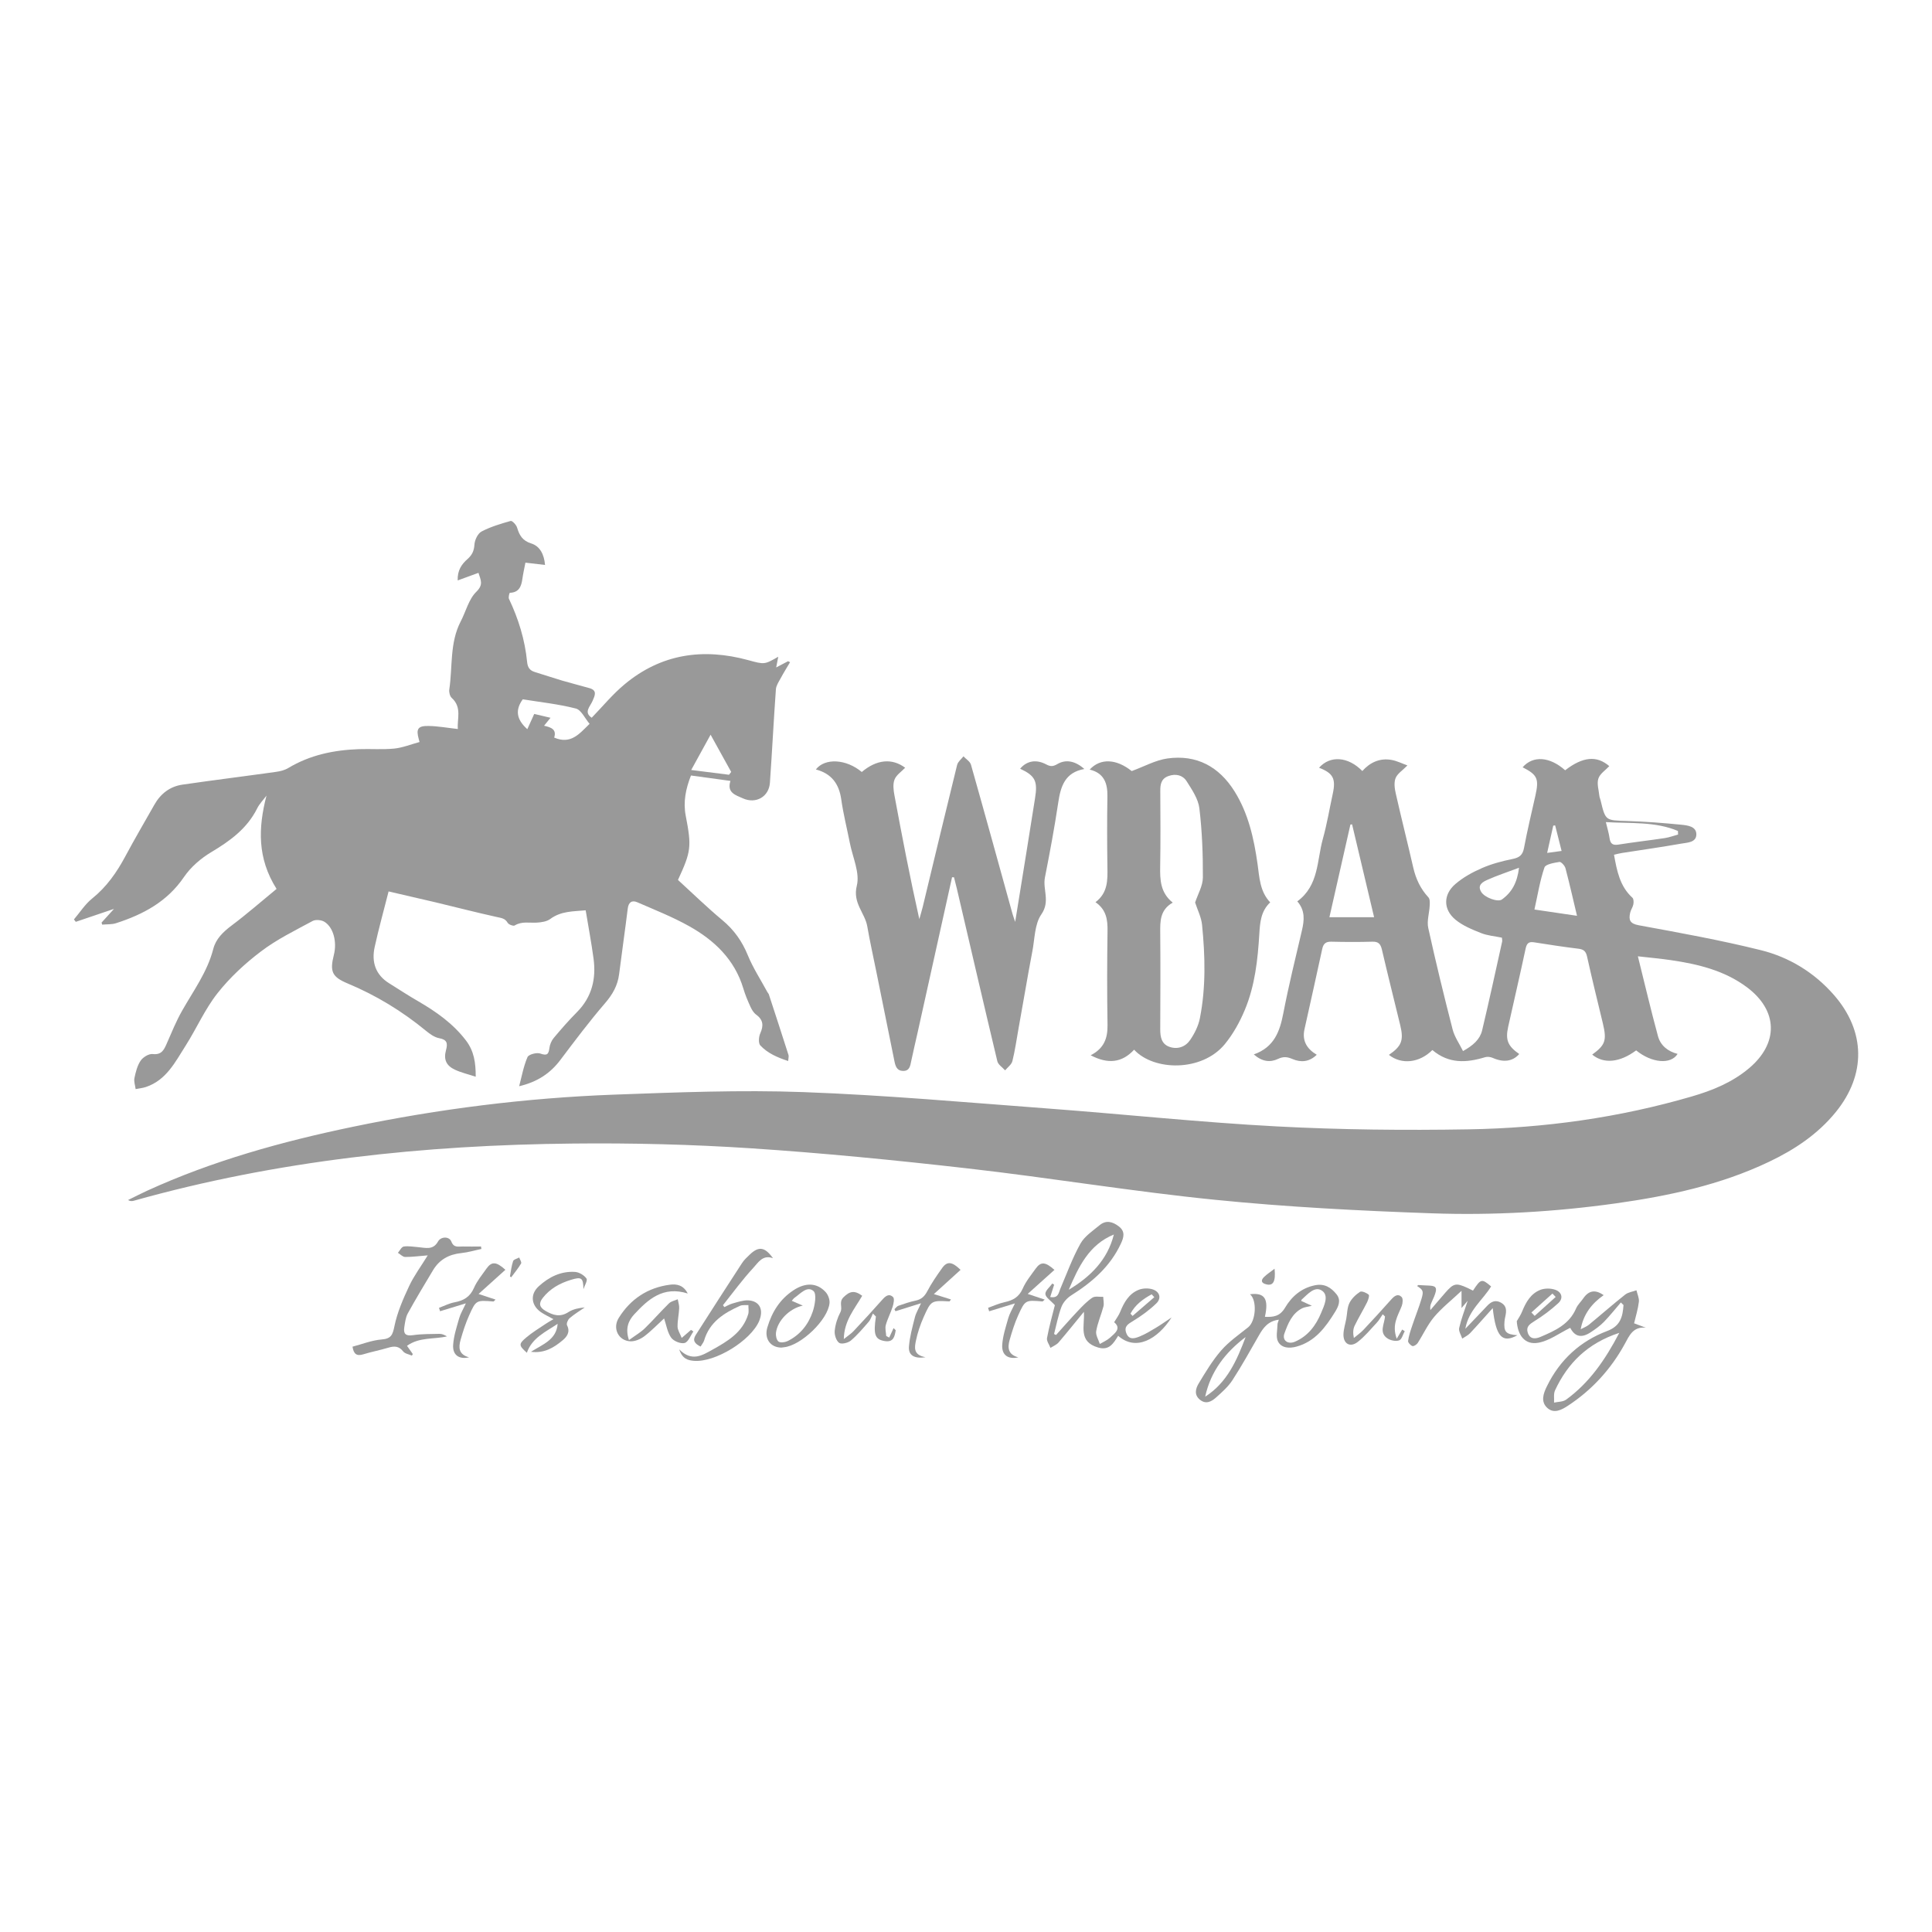 <?xml version="1.0" encoding="UTF-8"?>
<svg id="Layer_1" data-name="Layer 1" xmlns="http://www.w3.org/2000/svg" version="1.1" viewBox="0 0 3357.5 3357.5">
  <defs>
    <style>
      .cls-1 {
        fill: none;
      }

      .cls-1, .cls-2 {
        stroke-width: 0px;
      }

      .cls-2 {
        fill: #999;
      }
    </style>
  </defs>
  <path class="cls-1" d="M-.5,0h3357.5v3357.5H-.5V0Z"/>
  <g>
    <path class="cls-2" d="M2489,1825c-22.4,22.3-53.5,25.5-75.3,8.2,22.2-15.2,26.1-25.3,19.6-51.9-10.6-43.7-21.6-87.4-31.8-131.2-2.3-9.7-6.1-13.9-16.5-13.6-23.8.7-47.7.6-71.5,0-9.6-.2-13.7,3.5-15.7,12.7-10,46.5-20.5,92.9-30.8,139.4-4.4,19.8,3.8,34,21.3,44.4-13.1,12.8-27.8,13.6-42.2,7.4-9.1-3.9-15.8-4.6-25.1-.2-13.7,6.5-27.6,4.9-42.1-7.8,35.5-12.5,45.2-39.9,51.3-71.5,9.3-48.2,21.1-96,32.3-143.8,4.2-17.8,5.9-34.8-8-50.7,37.7-27.6,33.9-71,44.4-108.5,7.2-25.9,11.6-52.5,17.3-78.8,5.6-25.9.5-35.5-23.9-44.9,19.2-21.6,50.3-19.7,75.2,5.7,13.4-15,30.4-22.9,50.7-19.3,9.6,1.7,18.7,6.4,27.7,9.6-8.5,8.7-17.5,14.2-20.6,22.1-3.1,7.8-1.6,18.3.4,27,9.7,42.9,20.5,85.5,30.3,128.3,4.5,19.7,12.6,37,26.4,51.9,2.7,2.9,2.5,9.3,2.2,14.1-.6,13.1-5.2,26.9-2.5,39.1,13,59.1,27.3,117.9,42.4,176.5,3.3,12.8,11.6,24.3,18,37.4,17.6-9.8,29.4-20.3,33.2-35.9,12.2-51.3,23.4-102.9,34.8-154.4.4-1.9-.2-4-.4-6.8-12.4-2.6-25.1-3.5-36.3-8-15.6-6.2-32-12.9-44.6-23.4-21.4-17.8-21.2-43.6,0-61.8,13.5-11.6,29.8-20.6,46.2-27.7,16.9-7.4,35.3-12.2,53.4-15.9,11.8-2.4,17.4-6.8,19.7-19.1,5.7-30.5,13-60.7,19.8-91,6.5-29.2,3.5-36.1-22.2-49.2,18-20.7,47-18.7,73.9,5.2,30.9-23.9,55.1-25.9,76.7-7.2-6.6,7.1-16.4,13.3-19,21.7-2.9,9,.8,20.1,1.8,30.3.3,2.5,1.5,5,2.1,7.5,8.5,35.5,8.5,34.7,45.7,35.8,31.5,1,63,3.4,94.4,6.5,10.7,1.1,26.3,2.7,26.3,16.7,0,14.5-15.9,14.3-26.4,16.2-34.1,6-68.5,10.9-102.7,16.2-4.5.7-8.9,1.9-14,3.1,5.1,28.1,10.1,54.8,32,74.7,2.3,2.1,2.3,7.9,1.6,11.6-1,5-4.4,9.4-5.5,14.4-2.7,12.1-1,18.9,14.7,21.8,71.2,13.1,142.5,25.9,212.7,43.4,49.3,12.3,92.7,38.9,126.7,77.8,55.2,63.2,56.1,138.4,3.2,203.5-31.4,38.6-71.8,65.4-116.2,86.5-84.1,40.1-174.1,59.2-265.6,72.1-106.4,14.9-213.6,21.1-320.7,17.3-125.6-4.4-251.4-10.9-376.5-23.5-143.6-14.4-286.2-38.2-429.7-54.5-125.4-14.3-251.2-26.7-377.2-35-102.7-6.7-205.9-9.3-308.9-8.2-258.1,2.5-513.5,29.3-763,99.4-2.9.8-5.9,1.1-10-1.2,10.9-5.3,21.6-10.9,32.7-16,114.5-52.4,235-85.7,357.9-111.3,149.8-31.2,301.3-50.2,454.1-55.9,109.7-4,219.6-8.4,329.2-4.4,142.1,5.2,284,18,426,28.6,132.1,9.9,264,24,396.3,31,111.1,5.9,222.6,7,333.8,5.1,131.3-2.2,261-20.2,387.5-57.1,36.1-10.5,70.4-24.5,99.5-49,51.9-43.6,50.6-100.4-3.8-141-39-29-84.7-40-131.7-46.9-18.3-2.7-36.7-4.3-57.6-6.7,11.9,47.8,22.6,93.5,34.9,138.7,4.4,16.3,17.2,26.6,34.1,30.9-11.6,18.9-45,15.9-72-6.1-28.5,21.2-56.4,23.9-76.4,7.3,22.8-16.5,25.6-24.7,18.6-54-9.3-38.7-18.9-77.4-27.5-116.3-2.1-9.4-6-12.6-15.1-13.7-25.7-3.1-51.3-7.1-76.8-11.1-8.8-1.4-12.7,1-14.8,10.5-9.7,45.5-20.3,90.9-30.4,136.3-5.1,22.9-.6,33.6,19.2,47.3-11.3,13-27.3,15-45.9,6.8-4-1.8-9.5-2.5-13.6-1.2-32,9.7-62.7,11.8-91.4-12.5ZM2388,1594.1c-13-54.8-25.6-108.1-38.3-161.5-1,.1-1.9.2-2.9.3-12.1,53.4-24.2,106.8-36.5,161.1h77.6ZM2740.6,1591.6c-7-29.2-13-56.1-20.1-82.8-1.2-4.5-7.5-11.3-10.4-10.9-9.3,1.5-24.1,3.9-26.1,9.6-7.9,23.1-11.7,47.6-17.4,73.1,24.8,3.7,47.9,7.1,73.9,10.9ZM2916.2,1450.3c0-2.1-.2-4.1-.2-6.2-39.5-16.7-81.9-12.8-125.3-15.4,2.6,10.7,5.2,19.1,6.4,27.6,1.4,9.6,5,13.1,15.3,11.5,27-4.3,54.1-7.3,81.1-11.4,7.7-1.2,15.2-4.1,22.8-6.1ZM2639.8,1508c-20.7,7.8-38.2,13.5-54.9,21-7.8,3.5-18.2,8.8-10.8,21,5.9,9.9,28.9,18.2,35.9,13.2,17.2-12.3,26.7-29.2,29.8-55.2ZM2688.8,1482.2c9.4-1.3,16.7-2.3,25-3.4-4-15.8-7.6-30.1-11.2-44.4-1.1.1-2.2.2-3.3.4-3.4,15.1-6.7,30.2-10.6,47.4Z"/>
    <path class="cls-2" d="M176.4,1603.4c6.7-7.4,13.4-14.7,21.7-23.9-24,8.1-45.2,15.3-66.4,22.5-1.1-1.4-2.1-2.8-3.2-4.2,10.4-12.2,19.2-26.3,31.5-36.2,25.3-20.3,43-45.7,58-73.8,16.1-30.1,33.4-59.5,50.2-89.2,10.8-19.2,27-31.8,48.7-35,54.2-7.9,108.5-14.6,162.7-22.2,7.3-1,15-2.9,21.2-6.6,37.9-22.8,79.5-31.4,123-32.9,20.5-.7,41.1,1,61.4-1,14.6-1.5,28.8-7.3,43.9-11.4,0,0-.6-2.4-1.3-4.8-5-17.9-1.7-23.4,16.9-23.1,16.8.3,33.5,3.4,51,5.3-1.7-17,7.6-37.6-10.7-54.1-3.2-2.9-4.9-9.9-4.2-14.5,5.9-39.6.5-81.2,19.9-118.5,9-17.3,13.9-38.5,27.1-51.4,12.8-12.5,7.6-20.4,3.7-32.9-11.8,4.3-23,8.4-36.1,13.2-.7-17.7,7.1-28.4,17.1-37.2,7.9-7,11.3-14.1,12-25,.5-8.1,5.8-19.3,12.3-22.8,15.8-8.3,33.3-13.5,50.7-18.4,2.6-.7,9.7,6.7,11.1,11.5,4,13.4,9.3,22.8,24.5,27.6,15.2,4.7,22.5,18.9,24.1,37.4-12-1.4-23.3-2.7-34.1-4-2,10.3-4,19.2-5.3,28.3-1.8,13.1-5.9,23.5-21.7,24.1-.8,0-2.9,7.7-1.6,10.5,16.5,34.7,27.7,71,31.5,109.3.9,9.7,4.4,15.1,13.5,17.9,15.8,4.8,31.4,10.1,47.2,14.8,15.7,4.6,31.7,8.6,47.5,13.1,14.3,4,9.5,13,5.7,22-4.1,9.9-16.1,19.9-1.6,29.5,19.1-19.7,36.5-41,57.3-58.2,63.5-52.9,136.3-63.3,214.7-41.9,28.2,7.7,28.2,7.9,52.2-5.9-1.1,5.7-2.1,10.6-3.6,18.6,8-4.2,14.3-7.5,20.6-10.8,1.2.6,2.4,1.1,3.5,1.7-5.6,9.4-11.4,18.7-16.6,28.4-3.2,5.9-7.5,12.2-8,18.6-3.9,54.1-6.6,108.4-10.4,162.5-1.7,24.4-24.4,37.3-47,27.1-12.4-5.6-28.3-9.6-21.6-30.3-23.3-3.2-45.5-6.3-68.6-9.4-9,22.9-13.8,45.7-9.1,70,10.4,53.9,9.4,61.9-13.5,111.5,25.4,23.2,50.5,47.7,77.4,70.1,20.1,16.8,34,36.4,43.9,60.6,9.1,22.3,22.6,42.9,34.1,64.2.7,1.4,2,2.5,2.5,3.9,11.5,35.1,23,70.3,34.2,105.5.7,2.2-.2,5-.6,10.4-18.9-6.2-35.8-13.6-48.4-27.1-3.6-3.9-2.8-15.1,0-21.2,6-13.5,5-23.4-7.3-32.4-4.3-3.1-7.5-8.5-9.8-13.5-4.7-10.3-9.2-20.9-12.4-31.8-15.1-50.4-50.4-83.9-94.3-108.4-28.7-16.1-59.7-28.3-90-41.5-9.4-4.1-15.3,0-16.6,11.2-4.7,38-10.2,75.9-15,113.9-2.5,19.7-11.4,35.2-24.5,50.4-27.3,31.7-52.5,65.3-77.7,98.7-17.5,23.2-40,38.1-71.5,45.5,4.5-17,7.6-34.6,14.5-50.6,2-4.7,16-8.4,22.2-6.2,11.8,4.2,14.5,1.4,15.9-9.7.8-6.1,3.6-12.7,7.5-17.4,13-15.5,26.3-30.7,40.5-45,25.8-26.1,33.4-57.7,28.7-92.7-3.7-27.6-8.9-55-13.7-84.1-21.5,2-42.8,1.1-61.6,15.1-6.1,4.5-15.4,5.8-23.4,6.3-12.9.8-25.9-2.7-38.3,4.9-2.4,1.5-10.5-1.5-12.3-4.6-4.6-8-11.2-8.3-19-10.1-35.8-7.9-71.2-17.1-106.8-25.6-27.1-6.4-54.2-12.5-81.1-18.8-8.5,33.8-17.3,65-24.2,96.6-5.7,26,1.4,48.3,25.3,63.1,16.7,10.4,33.1,21.2,50.1,31,31.5,18.3,60.9,38.9,83.4,68.5,13.8,18.2,16.9,38.1,16.8,62.8-13-4.3-24.9-7-35.7-12-15.5-7.1-20.4-17.8-15.9-34.3,3.2-11.8,1.9-18.2-12-20.7-8.1-1.5-16-7.2-22.7-12.7-41.4-34.1-86.7-61.7-136.3-82.4-27.3-11.4-31.2-20.8-23.9-49.7,5.7-22.5-.8-47.9-16.5-57.5-5.3-3.2-15.3-4.2-20.5-1.3-30.5,16.5-62.1,31.9-89.5,52.7-27.8,21-54.1,45.4-75.6,72.6-21.9,27.7-36.4,61.2-55.5,91.3-18.1,28.4-33.6,60.1-69.2,71.9-5.7,1.9-11.8,2.4-17.7,3.6-.8-6.4-3.3-13.1-2.1-19,2.2-10.5,4.9-21.7,10.8-30.4,4.1-6.1,14.3-12.3,21-11.5,15.4,1.7,19.5-7.2,24.3-18.1,8.4-19.2,16.3-38.7,26.6-56.9,19.8-35,44-67.6,54.3-107.6,4.5-17.6,17.1-29.6,31.8-40.7,26.7-20,51.9-42.1,78.2-63.7-33.8-53.5-31.9-106.4-17.5-162.1-5.5,7.4-12.2,14.1-16.2,22.2-17.5,35-46.9,56.4-79.6,75.9-18.1,10.8-35.7,25.9-47.5,43.2-29.2,43-71,65.2-118.2,80.4-7.5,2.4-15.9,1.7-24,2.5l-1.2-3.8ZM963.1,1281.8c29,12.4,43.6-6.5,61.5-23.9-8.3-9.7-14.5-24.2-23.9-26.6-30.4-7.8-62-11.1-92.2-16-13.4,18.4-11.2,34.9,7.9,51.9,4.2-9.2,7.7-17,12-26.5,8.6,2,17.7,4.2,28.3,6.7-4.2,5.2-6.9,8.4-11.2,13.8,12.1,2.7,22.2,6.3,17.6,20.5ZM1201.2,1338.1c24.9,3.1,45.3,5.7,65.7,8.3,1.3-1.6,2.5-3.2,3.8-4.9-11.3-20.4-22.6-40.9-35.8-64.7-11.7,21.2-21.7,39.5-33.7,61.3Z"/>
    <path class="cls-2" d="M1654.5,1524.6c-19.9,89.9-39.8,179.8-59.8,269.6-3.7,16.7-7.7,33.3-11.2,50-1.7,8.4-2.9,17.1-14.2,16.9-10.7-.2-13.2-8.4-14.9-16.8-10.5-51.7-20.9-103.4-31.4-155.2-5.3-26.4-11.2-52.6-15.8-79.1-4.1-23.8-25.8-40.5-18.2-70.8,5.6-22.3-7.2-49.3-12.1-74.2-5-25.4-11.4-50.5-15-76.1-3.9-27.2-17.3-44.7-44.1-51.7,16-20.5,53-18.1,79.8,4.4,26.1-22,52.7-24.3,75.4-7.4-6.3,6.7-15.2,12.4-18.4,20.4-3.2,7.9-1.9,18.3-.3,27.1,13.3,71.7,27.1,143.3,43.3,215.6,1.9-6.9,4.1-13.8,5.8-20.7,19.9-82.5,39.6-165,59.9-247.3,1.4-5.5,7.2-10,11-14.9,4.5,4.8,11.5,8.9,13.1,14.6,24.4,86.1,48.1,172.3,72,258.6.9,3.4,2.2,6.6,4.8,14.5,7-43.5,13.3-82.4,19.6-121.3,5-31.2,9.8-62.3,14.9-93.5,4.9-29.9.3-39.2-25.9-51.4,11.3-13.5,27.6-16.9,45.3-7.5,7.4,4,12,3.8,19.3-.5,14.8-8.8,31.4-5.5,47,8.5-33.7,5.9-41.2,30.2-45.4,58.6-6.5,43.5-14.6,86.7-23.1,129.9-4.1,20.9,9.6,41.4-6.2,64.1-12,17.2-11.4,43.3-15.9,65.6-4.3,21.8-8,43.8-11.9,65.7-4,22.4-7.9,44.8-11.9,67.2-3.4,18.8-6,37.9-10.6,56.4-1.5,6.1-8.3,10.9-12.7,16.2-4.6-5.2-12-9.8-13.5-15.8-23.9-100.1-47.1-200.4-70.5-300.6-1.5-6.4-3.2-12.7-4.8-19.1-1.1,0-2.3,0-3.4-.1Z"/>
    <path class="cls-2" d="M1903.7,1567.9c21.7-16.3,21.2-38.5,20.8-61.2-.6-40.9-.7-81.8,0-122.7.4-23-5.9-40.5-30.8-46.6,18.9-20.5,46.9-18.4,73,2.6,21.9-8,41.4-19,62-21.9,50.6-7.1,89.7,14,116.7,57.1,24.1,38.6,33.7,81.9,40,126.2,3.3,23.4,3.9,47.7,22,66.8-16.1,15.1-17.7,34.6-18.9,54.6-2.7,45.1-7.6,90-25.1,132-8.8,21.2-20.4,42.1-34.9,59.8-39.8,48.3-123.3,46.8-157.6,9.6-21.2,23-45.6,25.3-75.5,9.7,23.8-12.2,29.6-30.2,29.3-52.7-.9-54.4-.8-108.7,0-163.1.3-19.7-2-37.2-20.9-50.2ZM2076.9,1568.5c4.7-14.5,13.4-28.9,13.5-43.5.2-40.2-1.3-80.6-6.1-120.4-2-16.4-12.9-32.3-22.1-46.9-6.8-10.7-18.9-13.7-31.8-9-12.8,4.6-14.1,14.9-14,26.4.2,43.5.6,87-.2,130.5-.4,23.3.2,45.6,21.8,63-22.1,12.6-21.9,32.2-21.7,52.5.5,55.9.3,111.9,0,167.8,0,13.4,2.3,25.6,16.2,30.4,14.2,4.9,27.8-.2,35.8-12,7.7-11.2,14.3-24.5,16.9-37.7,10.6-53.7,9.2-108.1,3.8-162.3-1.3-13.4-8-26.2-12.1-39Z"/>
    <path class="cls-2" d="M2728.5,2307.7c-18.2,8.9-35.6,22.1-54.7,25.7-24.7,4.6-36.4-14.1-37.9-37.4,2.7-4.7,6.9-10.7,9.5-17.3,6.4-15.8,14.9-30.5,31.1-37,7.7-3.1,18.3-3.1,26.2-.3,11.3,3.9,14.7,14.7,5.3,23.3-12.7,11.7-26.8,22.2-41.5,31.3-8.5,5.3-14.9,9.8-11.4,20.3,3.9,11.6,13.5,10.6,21.8,7.1,25.1-10.7,50.2-21.7,62.1-49.6,2.8-6.5,8.5-11.6,12.6-17.6,9.5-13.7,20.8-15.6,35.3-5.4-20.6,14.4-35.1,32.9-39.9,59.2,4.7-2.5,10-4.4,14.1-7.7,21.2-17.4,41.7-35.5,63.2-52.5,5.2-4.1,13-5.1,19.6-7.5,1.5,6.7,5,13.7,4.2,20.1-1.5,12.6-5.4,25-8.3,37.3,7.4,2.8,13.8,5.2,20.3,7.6-22.2-2.1-28.5,13.6-36.7,28.6-24,43.7-56.9,79.7-98.7,107.1-10.6,7-24.2,14.4-35.8,3.7-11.8-10.8-6.8-25.1-.7-37.4,22.3-45.8,57.6-78.5,105-96.3,23.1-8.7,26.8-25.2,28.2-45-1.5-1.5-3.1-3-4.6-4.5-9.7,11.2-18.9,22.9-29.2,33.5-6.8,7-14.9,12.8-23.1,18.2-16.5,10.9-27.8,7.5-35.7-7.6ZM2814,2316.3c-55.1,18.1-89.5,52.5-111.6,99.9-2.8,6.1-1.3,14.2-1.7,21.3,7.1-1.6,15.6-1.2,21-5.2,40.2-29.2,67.7-68.8,92.4-116.1ZM2661.3,2280.8c1.9,2,3.8,4,5.7,6,12.2-11,24.3-22,36.5-32.9-1.9-2-3.7-4-5.6-5.9-12.2,11-24.4,21.9-36.6,32.9Z"/>
    <path class="cls-2" d="M1833.3,2268.3c-7.4-8.2-16.2-13.6-16.6-19.5-.4-5.8,7.8-12.2,12.1-18.3,1,.7,2.1,1.5,3.1,2.2-2.2,6.8-4.3,13.6-6.8,21.3,14.2,2.5,14.5-7,17.5-14.2,11.3-26.4,21.1-53.7,35.1-78.7,7.2-12.8,21.3-22,33.2-31.9,11.4-9.4,22.8-6.2,33.7,2.3,11.3,8.8,8.2,19.2,3.5,29.3-18.5,40.1-50.1,67.5-86.7,90.5-7.1,4.5-13.9,12.2-16.8,19.9-5.7,15.1-8.7,31.3-12.8,47.1,1.1.6,2.3,1.2,3.4,1.7,12.7-14,25.1-28.3,38.1-42,7.8-8.2,15.8-16.7,25.1-22.9,4.6-3,12.4-1.1,18.8-1.4.2,5.6,1.7,11.5.4,16.7-3.8,14.4-10.1,28.3-12.6,42.9-1.2,6.9,4,14.8,6.3,22.3,5.9-3.5,12.6-6.3,17.6-10.8,8.7-7.9,20.3-16.1,7.3-27,4-6.7,8.1-12,10.5-18,6.6-16.3,15.1-31.4,31.9-38.2,7.3-3,17.3-3.3,24.8-.8,12.2,4.1,15.3,15.5,6,24.4-12,11.6-25.9,21.7-40.2,30.4-8.9,5.4-16.3,9.5-11.9,21.1,4.8,12.8,15,9.2,23.4,5.8,9.9-4,19.2-9.7,28.5-15.3,8.2-4.9,16-10.5,26.8-17.7-24.4,38.1-62,59.3-92.8,31.9-8,12.7-15.3,26.1-34.8,20.4-35.3-10.3-23-37.6-24.8-62.1-14.6,17.8-29,35.8-44,53.3-3.6,4.1-9.4,6.4-14.1,9.4-2.1-5.7-6.9-11.9-6-17,3.8-20.3,9.4-40.2,13.7-57.3ZM1857.3,2241.4c37.6-22.6,67.3-51.7,78.4-96-43.3,17.6-61.4,56.3-78.4,96ZM2006,2254.3c-1.5-1.7-3.1-3.3-4.6-5-15.1,8.2-28.5,18.1-36.8,33.6,1.2,1.3,2.4,2.7,3.6,4,12.6-10.9,25.2-21.8,37.8-32.6Z"/>
    <path class="cls-2" d="M2222.5,2293.4c-19.2,2.4-27.4,14.5-35,27.8-14.9,26-29.4,52.2-45.7,77.3-7.5,11.5-18.3,21-28.6,30.2-7.8,7-17.4,12.3-27.9,3.8-10.5-8.5-7.5-19.4-2.3-28.1,12-19.8,24-40,39.1-57.4,13.4-15.4,30.7-27.4,46.9-40.3,13.5-10.7,16-46.9,3.3-57.5,25.4-3.2,32.9,7.7,25.9,39.2,14.7.7,26-.6,35.1-16,11.3-19.1,28.1-34,51.8-38.8,16.7-3.4,28,3.8,37.6,15.7,8.4,10.5,3.1,21.2-2.4,30.3-16.4,26.6-34.7,51.7-67.2,60.6-12.3,3.4-25.9,2.7-32-8.6-4.3-8-1.1-20.1-1-30.3,0-1.9,1.1-3.8,2.3-7.9ZM2280,2269.2c-8.5,2.1-13.2,2.4-17.1,4.4-17.8,9.1-24.7,26.9-30.8,43.8-4.3,12,6.1,19.5,18.2,14.3,22.8-9.7,36.7-28.5,45.7-50.3,5.1-12.3,14-30,1.3-38.5-12.6-8.5-24.9,6.4-35.2,15.6-.6.6-.6,1.9-.8,2.3,5.1,2.3,10,4.6,18.6,8.5ZM2164.7,2323.6c-35.2,26.5-60.7,59.6-70.3,103.6,38.2-24.4,55.1-63.4,70.3-103.6Z"/>
    <path class="cls-2" d="M743.7,2181.6c-15.4,1.2-27.5,2.9-39.6,2.8-4.2,0-8.4-4.7-12.6-7.2,3.3-3.8,6.2-10.2,10-10.9,8-1.3,16.6.4,24.9,1,12.8,1,26.1,5.9,34.8-9.8,4.9-8.8,19.5-9.2,23.1,0,4.5,11.5,12.1,8.5,19.7,8.7,10.6.3,21.2,0,31.9,0,.2,1.4.5,2.9.7,4.3-11.6,2.4-23,5.9-34.7,7.1-21.7,2.2-38.5,11.4-49.6,30.2-14.8,24.8-29.8,49.5-43.7,74.8-3.8,7-4.7,15.8-6,23.9-1.8,11.4,2.4,15.7,15,13.8,15.3-2.2,30.9-2,46.4-2.3,4.3,0,8.6,2,12.8,4.4-22.9,5.4-47.9.9-69.5,16.4,3.9,5.6,7,9.9,10.1,14.3-.5.9-1,1.8-1.6,2.7-5.2-2.3-12.1-3.3-15.2-7.3-7.5-9.6-15.6-9.5-25.9-6.4-14.3,4.3-29.2,7.1-43.5,11.5-11.4,3.5-16.6-.5-18.6-13.3,16.8-4.4,33.4-11.1,50.4-12.5,16.8-1.3,19.4-7.9,22.5-23.3,4.9-23.9,15-47,25.4-69.3,8.4-18,20.6-34.3,32.7-54Z"/>
    <path class="cls-2" d="M2636.8,2320.5c-26.2,14.4-37.1,2.6-42.7-47.2-14.5,16.1-26.7,30.1-39.4,43.6-3.7,3.9-9,6.3-13.6,9.4-1.9-6.2-6.6-13-5.3-18.5,3.5-15.5,9.3-30.4,14.8-47.3-3.7,4.5-6.6,7.8-10.7,12.7v-30c-17.9,16.8-34.4,29.8-47.7,45.5-11.4,13.6-18.9,30.4-28.6,45.4-1.8,2.7-6.9,5.9-9.1,5.1-3.3-1.2-7.9-6.2-7.5-8.9,1.3-9.1,4.3-18,7.3-26.8,5.2-15.7,11.5-31,16.2-46.9,3.8-13,2.4-15-7.8-21.7.8-.6,1.6-1.8,2.4-1.7,30.1,2.3,38.6-3.8,22.3,31.1-1.7,3.6-2.4,7.6-1.6,12.4,8.6-10,17.1-20.2,25.8-30.1,14.6-16.7,18.7-17.5,38.7-8.4,3.2,1.5,6.4,3.1,9.5,4.7,13.7-20.8,15.1-21.2,31.5-7.3-14.3,23.5-39.1,41.1-44.8,73.6,13.9-14.6,25.8-26.9,37.6-39.5,7-7.5,14.5-11.5,24.6-5.8,9.7,5.5,9.4,13.8,7.5,23-.7,3-1.3,6.1-1.6,9.2-1.6,18.3,2.2,22.9,22.4,24.3Z"/>
    <path class="cls-2" d="M1343.1,2186.5c-17.9-6.6-25.9,8.3-34.3,17.2-18.8,20.3-35.1,42.8-52.4,64.5.8,1.1,1.6,2.2,2.4,3.3,4.8-2.1,9.3-4.9,14.3-6.3,8.8-2.4,18-5.7,26.9-5.4,18.4.8,26.4,13.8,20.9,31.3-.5,1.5-.9,3-1.5,4.4-14.6,34.4-76.7,72.5-113.6,69.4-10.3-.9-20.1-3.4-25.4-19.9,21.9,22.2,40.3,10.2,57.6.6,26.2-14.6,52.6-30,62.2-61.6,1.5-4.9.3-10.7.4-16-4.9.4-10.4-.6-14.6,1.3-27.9,12.5-52.9,28.2-62.3,60.1-1.1,3.7-3.9,6.8-6.2,10.7-10-4.8-14.5-10.6-8.5-20,26.6-41.7,53.4-83.4,80.4-124.9,3.6-5.6,8.7-10.3,13.5-14.9,15.7-15,26.2-13.5,40.4,6.2Z"/>
    <path class="cls-2" d="M1093.1,2328.8c11.4-8.3,20.3-13.4,27.5-20.4,14.4-14,27.6-29.3,42-43.4,3.8-3.7,10-4.8,15.2-7.1.9,5.2,2.8,10.5,2.5,15.6-.5,10.7-3,21.5-2.8,32.1.1,5.8,4.1,11.6,7.2,19.5,7.2-6.2,11.7-10.1,16.2-14,1.4.9,2.7,1.9,4.1,2.8-5,7.1-8.8,18.3-15.3,20-6.7,1.8-19-3.2-23.3-9.2-6.5-9.1-8.3-21.6-12.3-33.5-11,10.1-22,21.6-34.5,31.1-6.5,4.9-15.8,8.9-23.7,8.7-20.8-.6-32.1-22.2-20.6-40.7,20.4-32.8,50.4-52.7,89.1-57.7,11.5-1.5,23.3.6,30.8,15.3-42.8-13.5-68.8,10.1-93,36.2-10.1,10.9-15.9,24.6-9.2,44.6Z"/>
    <path class="cls-2" d="M1357.7,2341.9c-19.8-.4-29.8-16.3-24.1-35.3,8-26.7,21.8-48.8,45.3-64.3,20.8-13.8,41-13.3,55.9,3.1,4.3,4.7,7.3,12.8,6.8,19-2.6,29.2-49.6,74-79.2,76.9-1.5.1-3.1.4-4.6.6ZM1395.3,2268.9c-23.6,5-44.2,26.4-46.8,47.2-.6,5,.9,12.5,4.3,15.2,3.2,2.5,10.9,1.6,15.4-.5,22.1-10.6,36.6-28.9,44.2-51.4,3.8-11.3,7.1-30.8,1.3-35.8-11-9.5-22.7,4.6-33,11.8-1.9,1.3-3.2,3.5-4.7,5.2,6,2.6,11.3,4.9,19.3,8.4Z"/>
    <path class="cls-2" d="M1013.9,2240.4c-.3-19.8-3.1-22-21.9-16.2-19.2,5.9-36.1,15.2-48.8,31.4-7.5,9.7-5.7,16.4,4.8,22.5,13.2,7.7,25.5,11.5,40,2,7.9-5.1,17.9-7,28.2-8-8.9,6.1-18.2,11.7-26.3,18.7-3,2.5-5.9,9.5-4.5,12.3,6,11.6-.2,19.9-7.5,26-15,12.6-31.6,23.1-55.2,20.1,20.6-13,44.3-20.9,46.4-48.6-20.6,13.9-44.6,24.3-53.5,50.3-14.1-12.7-14.7-15.1-.9-26.7,10.2-8.6,21.8-15.6,32.9-23.1,4.1-2.8,8.4-5.2,14.2-8.6-7.9-4.3-13.9-7.2-19.5-10.7-18.8-11.5-22.3-31.7-6-46.5,17.5-16,38.6-26.6,63.1-24.9,7.1.5,15.8,5.7,19.8,11.5,2.3,3.4-3.3,12.2-5.3,18.6Z"/>
    <path class="cls-2" d="M2427.3,2326.5c4.4-7.4,7-11.7,9.5-16,1.5,1,2.9,1.9,4.4,2.9-3.1,5.5-5.1,14.2-9.6,15.9-5.7,2.1-14.8.3-20.2-3.2-15.6-10.2-5.4-25.1-4.5-38.3-1.3-1.3-2.7-2.5-4-3.8-3.3,4.8-6,10.1-9.9,14.2-10.9,11.7-21.2,24.4-33.7,34-13,10-24.9,3.1-24.6-13.2.2-9.1,3.2-18.1,4.9-27.2,1.7-9.2,1.5-19.2,5.4-27.2,3.8-7.8,11-14.7,18.4-19.6,2.9-1.9,11.2,1.6,15.1,4.9,1.7,1.5-.7,9.1-2.7,13.2-6.9,13.8-15,27-21.7,40.9-2.7,5.7-3.1,12.6-1.3,21.2,5.6-4.7,11.7-8.9,16.7-14.2,16.3-17.3,32.4-34.9,48.2-52.7,5.4-6,11.5-10.9,18.1-4.3,2.7,2.7,2,10.9.2,15.6-6.3,16.6-17.8,32-8.7,56.9Z"/>
    <path class="cls-2" d="M1498.4,2251.8c-13.3,23.1-31.5,43.3-32,75.3,7.5-6.1,13-9.5,17.2-14.1,16.6-17.7,33.1-35.6,49.2-53.8,5.7-6.5,11.9-12.1,19.2-5.1,2.7,2.6,1,11.3-.7,16.7-3.4,10.8-8.9,20.9-11.9,31.8-1.6,5.9.3,12.7.7,19.1,1.7.9,3.4,1.9,5.2,2.8,2.5-5.5,5.1-11,7.6-16.5,1.2,1.2,2.4,2.4,3.7,3.7-1.8,10.7-3.6,21.5-19.4,18.8-16.7-2.8-19.7-11.3-15-42.6-1.7-1.7-3.4-3.5-5.2-5.2-2.4,4.9-4,10.5-7.5,14.5-9.8,11.3-19.5,22.9-30.9,32.5-4.9,4.1-16.4,6.8-20.4,3.9-5.1-3.8-8.3-14-7.6-21,1.1-11,4.7-22.4,9.9-32.3,4.4-8.4-3.4-17.2,5.4-25.9,10.6-10.5,18.9-12.6,32.4-2.6Z"/>
    <path class="cls-2" d="M815.4,2358.8c-17.8,4.1-29.1-4.1-27.9-21.6,1-15.7,6.2-31.2,10.5-46.4,2.2-7.8,6.6-14.9,11.6-25.8-16.9,5.2-30.9,9.4-44.8,13.7l-1.9-5.9c9-3.3,17.8-7.9,27-9.6,15.8-2.9,27-9.4,33.8-25.1,5.3-12.1,14.1-22.7,21.8-33.6,9.1-12.7,17.1-12,32.8,2.2-14.8,13.3-29.6,26.7-46.6,42,12.6,4.2,20.5,6.8,29.5,9.8-2.4,2.2-3.1,3.3-3.7,3.3-29.8-2.4-30.2-2.7-42.2,24.1-6.1,13.6-10.7,27.9-14.8,42.3-3.7,13-4,25.7,14.9,30.7Z"/>
    <path class="cls-2" d="M1832.6,2206.7c-14.8,13.3-29.6,26.6-46.6,41.9,12.6,4.2,20.5,6.9,29.6,9.9-2.6,2.1-3.4,3.2-4,3.2-29.5-2.5-30-2.7-42.2,24.2-6.1,13.5-10.6,27.9-14.7,42.3-3.7,13-3.8,25.6,15,30.7-18,3.9-29.1-4.2-28-21.7,1-15.7,6.2-31.1,10.5-46.4,2.2-7.8,6.6-15,11.6-25.7-16.9,5.1-30.8,9.4-44.8,13.7-.6-2-1.3-4-1.9-6,9.5-3.4,18.8-7.7,28.6-9.8,14.4-3.1,25-8.7,31.5-23.4,5.5-12.6,14.5-23.6,22.6-34.9,9.1-12.7,17-11.9,32.8,2.3Z"/>
    <path class="cls-2" d="M1669.3,2206.8c-14.7,13.3-29.5,26.8-46.4,42.1,12.9,4.1,20.9,6.6,29.7,9.3-1.7,2.3-2.2,3.4-2.7,3.4-31.3-1.6-31.8-1.8-44.8,27.4-5.8,13.1-10.5,27-13.4,41.1-2.2,11-5.2,24.6,16.7,28.5-19.8,3.2-30-3.7-28.8-18.5,1.4-17.2,6.1-34.2,10.4-51.1,1.8-7.2,6-13.9,10.6-24.2-17,5.3-30.7,9.6-44.4,13.9-.6-1.2-1.2-2.4-1.8-3.5,2.3-2.1,4.2-5.1,6.9-6,9.8-3.4,19.6-6.8,29.7-8.9,10.1-2.1,15.7-7.3,20.5-16.4,7.4-14.1,16.6-27.4,25.9-40.4,8.6-12.1,17.3-11,31.8,3.2Z"/>
    <path class="cls-2" d="M2215,2204.9c2.2,22.4-2.5,30-14.3,27.1-8.6-2.1-10.2-6.7-4-12.8,5-4.9,11-8.7,18.2-14.3Z"/>
    <path class="cls-2" d="M886.2,2218.1c1.7-8.9,2.6-18.1,5.5-26.5,1-3,6.9-4.2,10.6-6.3,1.2,3.5,4.5,8.3,3.3,10.4-5,8.5-11.4,16.2-17.3,24.1-.7-.6-1.4-1.2-2.1-1.7Z"/>
  </g>
</svg>
